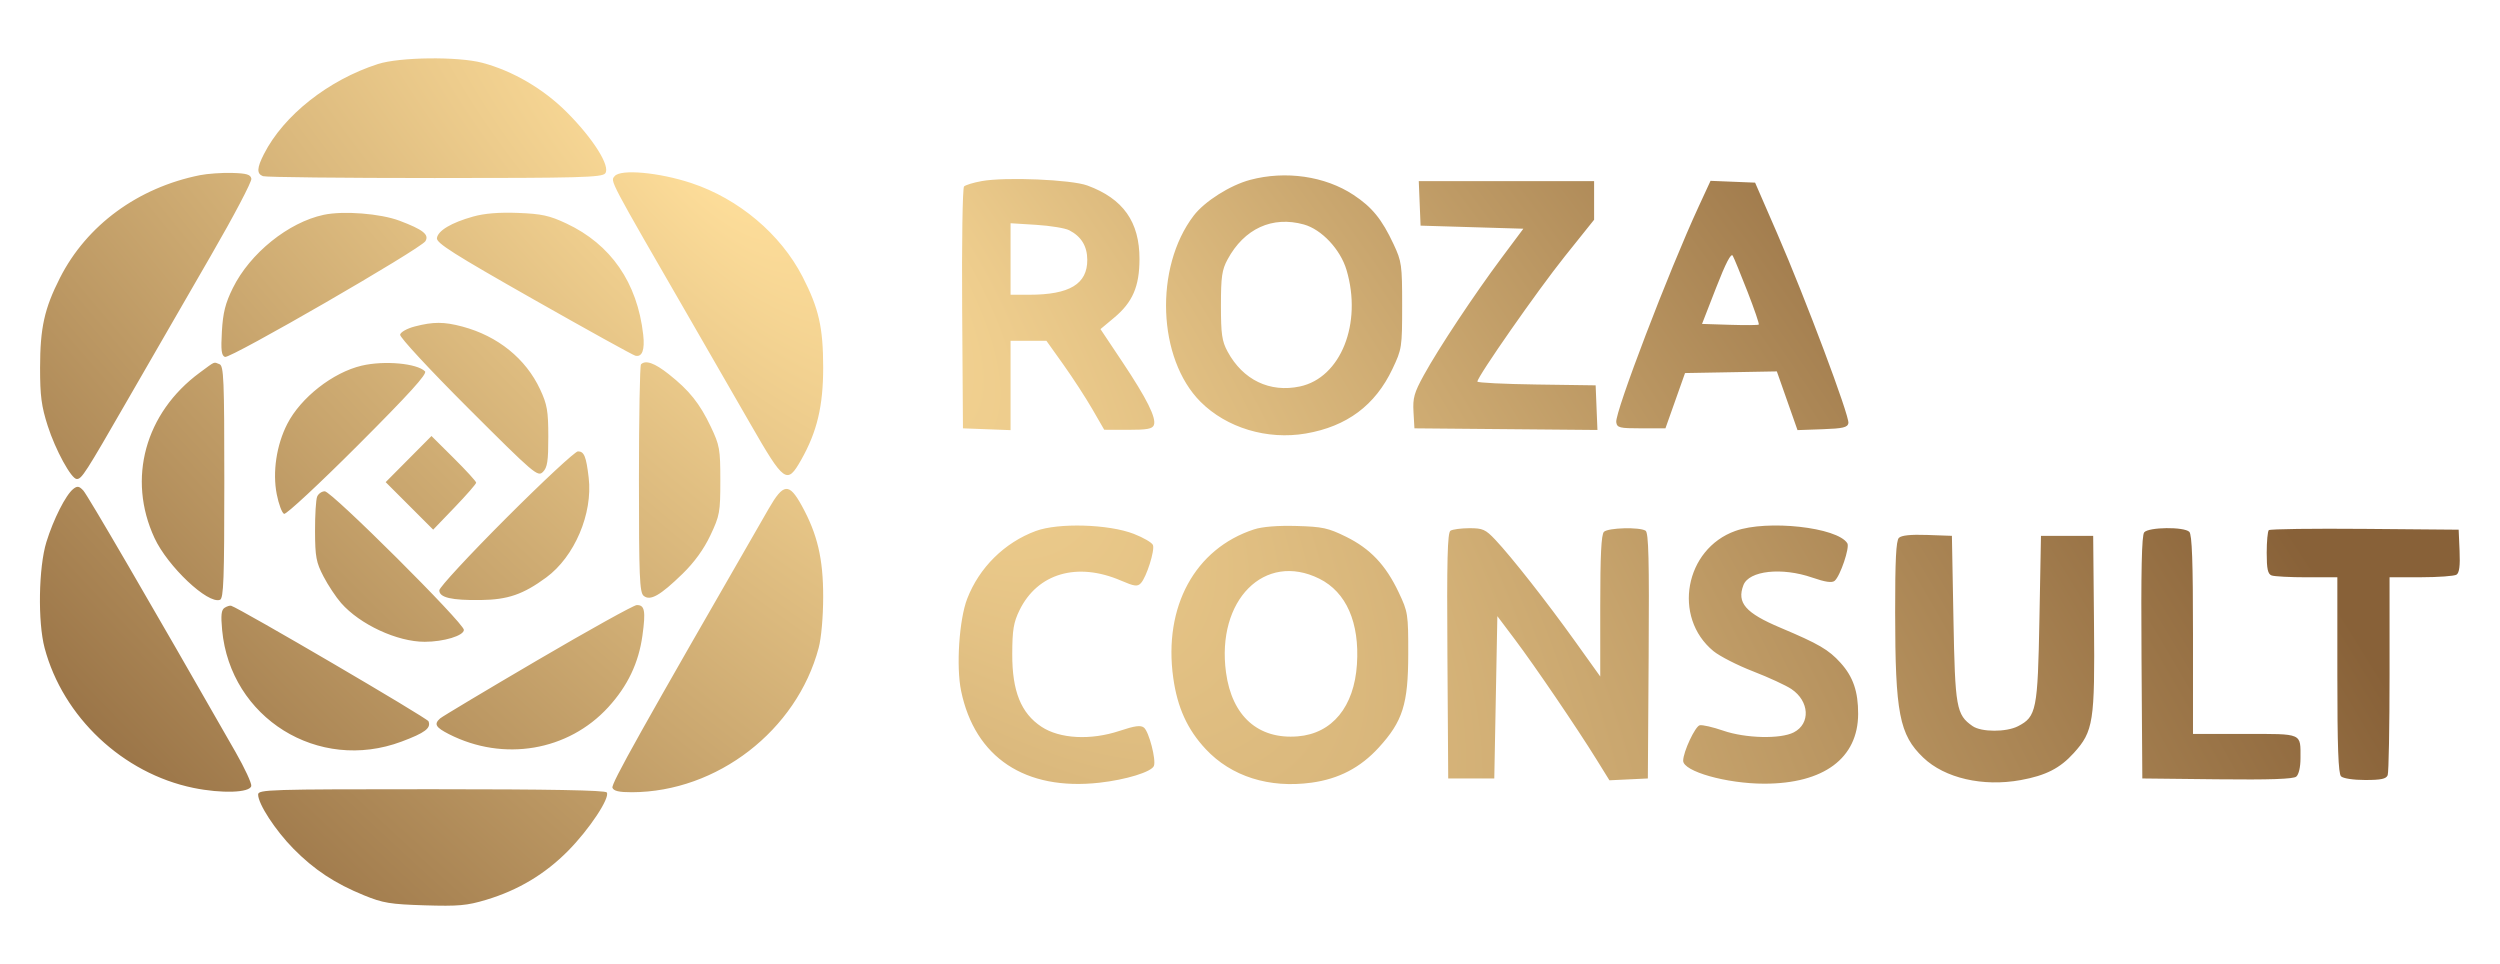 <?xml version="1.0" encoding="UTF-8"?> <svg xmlns="http://www.w3.org/2000/svg" width="814" height="314" viewBox="0 0 814 314" fill="none"> <path fill-rule="evenodd" clip-rule="evenodd" d="M123.039 20.852C106.91 26.059 92.382 37.533 85.947 50.148C83.624 54.7 83.54 56.563 85.621 57.361C86.49 57.696 111.636 57.968 141.498 57.968C188.537 57.968 195.96 57.769 197.039 56.468C198.882 54.248 193.18 45.157 184.507 36.49C176.909 28.898 166.914 23.059 157.039 20.448C149.105 18.349 130.092 18.575 123.039 20.852ZM65.108 57.036C44.901 61.094 28.239 73.317 19.527 90.469C14.457 100.45 13.065 106.733 13.05 119.666C13.04 128.887 13.48 132.243 15.539 138.666C18.056 146.522 23.223 155.968 25 155.968C26.617 155.968 27.727 154.238 41.693 129.968C49.129 117.043 61.279 95.99 68.692 83.183C76.106 70.374 82.025 59.124 81.844 58.182C81.585 56.813 80.311 56.437 75.528 56.307C72.234 56.218 67.544 56.547 65.108 57.036ZM200.147 57.339C198.701 59.081 197.843 57.455 225.282 104.968C230.523 114.043 239.078 128.893 244.294 137.968C255.373 157.245 256.246 157.869 260.838 149.774C266.029 140.622 268.041 132.183 268.027 119.613C268.013 106.595 266.608 100.409 261.33 90.135C254.179 76.218 240.501 64.7 225.063 59.597C214.563 56.127 202.091 54.996 200.147 57.339ZM407.039 58.569C400.498 60.318 392.206 65.573 388.666 70.213C375.793 87.091 376.891 116.82 390.906 130.835C399.394 139.323 412.616 143.305 425.166 141.153C438.538 138.86 447.768 131.981 453.388 120.119C456.456 113.643 456.539 113.099 456.539 99.469C456.539 86.237 456.386 85.141 453.749 79.51C449.933 71.361 446.772 67.474 440.702 63.462C431.456 57.352 418.593 55.483 407.039 58.569ZM319.652 58.961C316.965 59.446 314.372 60.236 313.89 60.718C313.409 61.199 313.133 79.115 313.277 100.53L313.539 139.468L321.289 139.76L329.039 140.052V125.51V110.968H334.878H340.718L346.241 118.718C349.279 122.981 353.514 129.497 355.652 133.199L359.539 139.93L367.32 139.949C373.447 139.964 375.229 139.637 375.698 138.414C376.577 136.125 373.425 129.805 365.428 117.818L358.317 107.159L362.792 103.419C368.771 98.421 370.989 93.296 371.017 84.415C371.055 72.24 365.714 64.686 354.039 60.398C348.786 58.468 327.349 57.572 319.652 58.961ZM462.245 66.219L462.539 73.469L479.271 73.969L496.004 74.469L488.913 83.969C480.001 95.909 468.385 113.429 463.598 122.15C460.451 127.883 459.973 129.589 460.234 134.15L460.539 139.468L490.333 139.733L520.127 139.998L519.833 132.733L519.539 125.468L500.289 125.196C489.702 125.047 481.039 124.618 481.039 124.243C481.039 122.636 500.695 94.475 509.47 83.51L519.039 71.553V65.26V58.968H490.495H461.951L462.245 66.219ZM553.081 67.255C543.378 88.258 525.793 134.266 526.25 137.456C526.511 139.277 527.286 139.468 534.403 139.468H542.266L545.457 130.468L548.646 121.468L563.593 121.198L578.539 120.927L581.903 130.486L585.267 140.045L593.392 139.757C600.092 139.519 601.574 139.171 601.84 137.774C602.263 135.561 587.861 97.198 578.667 76.047L571.46 59.468L564.206 59.173L556.951 58.88L553.081 67.255ZM105.402 69.944C93.903 72.395 81.391 82.478 75.814 93.784C73.376 98.728 72.603 101.787 72.249 107.88C71.892 114.045 72.1 115.777 73.245 116.217C74.931 116.864 136.98 81.034 138.514 78.526C139.816 76.398 137.734 74.752 130.099 71.873C123.861 69.519 111.804 68.578 105.402 69.944ZM154.071 70.507C146.963 72.499 142.608 75.085 142.263 77.519C142.036 79.118 147.68 82.7 173.707 97.469C191.154 107.368 206.074 115.625 206.864 115.816C209.083 116.355 209.987 113.949 209.43 108.99C207.523 92.013 198.898 79.541 184.36 72.739C178.885 70.175 176.336 69.621 168.681 69.326C162.529 69.088 157.751 69.475 154.071 70.507ZM424.536 73.09C430.338 74.7 436.439 81.207 438.428 87.907C443.605 105.338 436.555 122.976 423.275 125.824C413.454 127.93 404.682 123.705 399.697 114.468C397.859 111.062 397.539 108.835 397.539 99.469C397.539 90.102 397.859 87.874 399.697 84.469C405.113 74.433 414.267 70.239 424.536 73.09ZM348.129 74.965C352.055 76.981 353.993 80.147 354.017 84.584C354.059 92.478 348.259 95.969 335.096 95.969H329.039V84.328V72.686L337.379 73.207C341.967 73.493 346.804 74.284 348.129 74.965ZM569.008 95.011C571.217 100.679 572.86 105.481 572.659 105.681C572.458 105.882 568.219 105.916 563.237 105.757L554.181 105.468L558.781 93.65C561.913 85.603 563.639 82.29 564.187 83.269C564.63 84.059 566.799 89.344 569.008 95.011ZM135.048 106.298C132.534 106.953 130.434 108.128 130.278 108.968C130.122 109.813 139.823 120.279 152.506 132.946C174.006 154.42 175.09 155.345 176.775 153.66C178.22 152.216 178.537 150.139 178.529 142.182C178.52 133.772 178.161 131.703 175.859 126.772C171.183 116.759 162.084 109.411 150.539 106.327C144.582 104.736 141.073 104.73 135.048 106.298ZM65.038 121.331C47.236 134.437 41.364 155.883 50.3 175.161C54.596 184.434 67.701 196.803 71.629 195.295C72.808 194.843 73.038 188.547 73.038 156.968C73.038 123.435 72.861 119.114 71.457 118.575C69.483 117.817 70.269 117.48 65.038 121.331ZM117.773 119.056C108.388 121.267 97.933 129.451 93.534 138.031C90.016 144.891 88.695 153.73 90.109 160.923C90.751 164.18 91.828 167.057 92.504 167.317C93.18 167.576 104.028 157.488 116.608 144.899C133.226 128.269 139.18 121.709 138.382 120.911C135.763 118.292 125.093 117.332 117.773 119.056ZM208.706 118.635C208.339 119.001 208.039 135.821 208.039 156.012C208.039 187.787 208.245 192.894 209.573 193.996C211.705 195.765 214.955 193.924 222.252 186.815C226.092 183.073 229.149 178.848 231.296 174.315C234.342 167.884 234.539 166.799 234.539 156.468C234.539 146.243 234.321 145.01 231.449 138.968C227.827 131.35 224.455 127.134 217.742 121.828C213.117 118.172 210.2 117.141 208.706 118.635ZM133.031 149.476L125.572 156.985L133.308 164.721L141.044 172.457L148.042 165.176C151.89 161.172 155.039 157.563 155.039 157.157C155.039 156.751 151.766 153.166 147.765 149.192L140.49 141.966L133.031 149.476ZM164.78 168.726C152.823 180.693 143.039 191.26 143.039 192.207C143.039 194.57 146.957 195.487 156.539 195.37C165.349 195.261 170.328 193.547 177.838 188.038C187.071 181.265 193.05 167.229 191.678 155.55C190.859 148.583 190.199 146.968 188.173 146.968C187.265 146.968 176.738 156.759 164.78 168.726ZM23.86 159.205C21.412 161.141 17.396 169.068 15.104 176.492C12.565 184.712 12.267 202.472 14.524 210.968C20.503 233.463 39.987 251.8 62.941 256.532C72.177 258.436 81.392 258.132 81.816 255.91C81.978 255.054 79.683 250.104 76.716 244.91C48.603 195.718 28.488 161.162 27.116 159.705C25.75 158.253 25.174 158.165 23.86 159.205ZM250.273 165.659C208.433 238.278 198.932 255.248 199.413 256.499C199.82 257.56 201.584 257.963 205.758 257.951C233.491 257.867 259.413 237.835 266.554 210.968C267.414 207.729 268.02 200.886 268.027 194.323C268.04 181.929 266.159 173.916 261.063 164.666C256.908 157.124 255.094 157.291 250.273 165.659ZM103.258 161.718C102.862 162.681 102.556 167.743 102.576 172.968C102.608 181.309 102.944 183.104 105.324 187.681C106.815 190.548 109.399 194.447 111.065 196.345C117.217 203.352 129.325 208.968 138.278 208.968C144.479 208.968 151.039 206.975 151.039 205.091C151.039 202.866 107.982 159.968 105.749 159.968C104.774 159.968 103.653 160.755 103.258 161.718ZM337.258 172.887C327.068 176.658 318.841 184.787 314.912 194.968C312.302 201.732 311.293 217.061 312.937 224.972C317.444 246.66 333.817 257.533 357.934 254.854C366.652 253.886 374.965 251.324 375.713 249.376C376.476 247.387 374.115 238.276 372.486 236.924C371.435 236.052 369.547 236.301 364.502 237.98C355.132 241.098 345.049 240.564 339.11 236.634C332.434 232.216 329.552 225.052 329.589 212.968C329.613 205.084 330.015 202.655 331.952 198.689C337.822 186.671 350.713 182.901 364.967 189.032C369.406 190.942 370.358 191.064 371.475 189.869C373.298 187.917 376.06 179.187 375.399 177.465C375.099 176.682 372.308 175.051 369.196 173.839C361.02 170.654 344.613 170.165 337.258 172.887ZM408.325 172.364C389.091 178.627 378.786 197.537 382.003 220.666C383.354 230.379 386.608 237.524 392.595 243.924C400.916 252.82 413.25 256.726 427.039 254.834C435.915 253.615 442.943 249.947 448.908 243.42C456.744 234.847 458.505 229.268 458.524 212.968C458.539 199.895 458.44 199.259 455.401 192.845C451.19 183.958 446.152 178.641 438.26 174.756C432.452 171.897 430.594 171.494 422.118 171.258C416.014 171.088 411.01 171.489 408.325 172.364ZM565.052 172.865C548.582 178.736 544.507 200.964 557.879 211.988C559.892 213.648 565.707 216.621 570.802 218.595C575.896 220.569 581.515 223.162 583.289 224.357C589.159 228.313 589.565 235.61 584.073 238.45C579.735 240.693 568.347 240.418 561.051 237.893C557.754 236.752 554.33 235.964 553.444 236.143C551.964 236.441 548.041 244.827 548.039 247.698C548.037 251.169 562.171 255.168 574.44 255.168C593.815 255.168 604.963 246.889 605.01 232.468C605.034 225.174 603.376 220.347 599.291 215.825C595.406 211.525 592.226 209.668 579.732 204.398C568.316 199.583 565.445 196.282 567.659 190.513C569.468 185.798 580.159 184.628 590.073 188.059C594.324 189.53 596.482 189.844 597.357 189.118C599.163 187.619 602.334 178.255 601.495 176.897C598.27 171.679 575.458 169.155 565.052 172.865ZM472.277 172.8C471.289 173.427 471.072 182.251 471.277 213.534L471.539 253.468H479.039H486.539L487.039 227.045L487.539 200.621L493.271 208.239C499.71 216.796 513.434 236.976 519.813 247.266L524.027 254.064L530.283 253.766L536.539 253.468L536.801 213.534C537.006 182.251 536.789 173.427 535.801 172.8C533.834 171.551 523.578 171.829 522.239 173.168C521.375 174.032 521.039 180.801 521.039 197.317V220.266L512.881 208.867C503.7 196.038 492.153 181.335 486.846 175.718C483.686 172.374 482.775 171.97 478.421 171.983C475.736 171.992 472.971 172.359 472.277 172.8ZM698.15 173.335C697.336 174.315 697.089 185.845 697.276 214.085L697.539 253.468L721.914 253.736C739.057 253.925 746.697 253.666 747.664 252.864C748.48 252.186 749.039 249.775 749.039 246.927C749.039 238.572 749.94 238.968 730.932 238.968H714.039V206.668C714.039 182.879 713.723 174.052 712.839 173.168C711.141 171.47 699.588 171.601 698.15 173.335ZM738.72 172.62C738.345 172.995 738.039 176.328 738.039 180.028C738.039 185.239 738.394 186.891 739.62 187.361C740.49 187.695 745.665 187.968 751.12 187.968H761.039V219.768C761.039 243.168 761.356 251.885 762.239 252.768C762.933 253.462 766.26 253.968 770.132 253.968C775.313 253.968 776.962 253.611 777.432 252.386C777.766 251.516 778.039 236.666 778.039 219.386V187.968L788.289 187.953C793.927 187.944 799.124 187.566 799.838 187.113C800.751 186.534 801.049 184.231 800.838 179.378L800.539 172.468L769.97 172.204C753.157 172.059 739.094 172.246 738.72 172.62ZM618.276 175.131C617.364 176.043 617.044 182.422 617.059 199.418C617.087 232.271 618.432 239.22 626.201 246.667C633.203 253.378 645.657 256.247 657.984 253.99C666.145 252.495 670.742 250.146 675.232 245.177C681.625 238.1 682.105 235.013 681.805 202.912L681.539 174.468H673.039H664.539L664.039 201.468C663.488 231.22 663.063 233.353 657.072 236.451C653.243 238.431 645.109 238.407 642.255 236.407C636.969 232.705 636.576 230.493 636.039 201.468L635.539 174.468L627.526 174.181C622.15 173.989 619.105 174.302 618.276 175.131ZM429.598 188.436C438.365 192.804 442.712 202.723 441.82 216.322C440.914 230.13 433.777 238.828 422.591 239.755C409.707 240.824 401.14 233.22 399.194 218.992C395.969 195.409 411.755 179.544 429.598 188.436ZM73.135 197.888C72.061 198.567 71.871 200.269 72.325 205.124C75.001 233.798 103.638 251.608 130.751 241.463C138.399 238.601 140.419 237.076 139.517 234.845C139.085 233.777 78.383 198.248 75.258 197.234C74.862 197.106 73.906 197.4 73.135 197.888ZM175.039 214.936C158.264 224.768 143.977 233.316 143.289 233.93C141.233 235.767 141.826 236.819 146.17 239.035C163.938 248.1 185.007 244.536 198.055 230.26C204.369 223.351 207.939 215.871 209.174 206.964C210.29 198.91 209.924 196.947 207.32 197.013C206.341 197.038 191.814 205.104 175.039 214.936ZM84.047 258.718C84.064 261.786 89.65 270.353 95.526 276.325C102.288 283.194 109.008 287.633 118.539 291.524C124.685 294.034 127.093 294.43 138.28 294.775C149.229 295.113 152.041 294.862 158.28 292.987C168.726 289.847 177.468 284.619 184.978 277.021C191.888 270.029 198.669 259.797 197.571 258.02C197.129 257.304 178.872 256.968 140.48 256.968C87.389 256.968 84.04 257.072 84.047 258.718Z" fill="url(#paint0_radial_316_7)"></path> <defs> <radialGradient id="paint0_radial_316_7" cx="0" cy="0" r="1" gradientUnits="userSpaceOnUse" gradientTransform="translate(231 51.5) rotate(136.001) scale(323.904 924.981)"> <stop stop-color="#FFDF9B"></stop> <stop offset="1" stop-color="#886138"></stop> </radialGradient> </defs> </svg> 